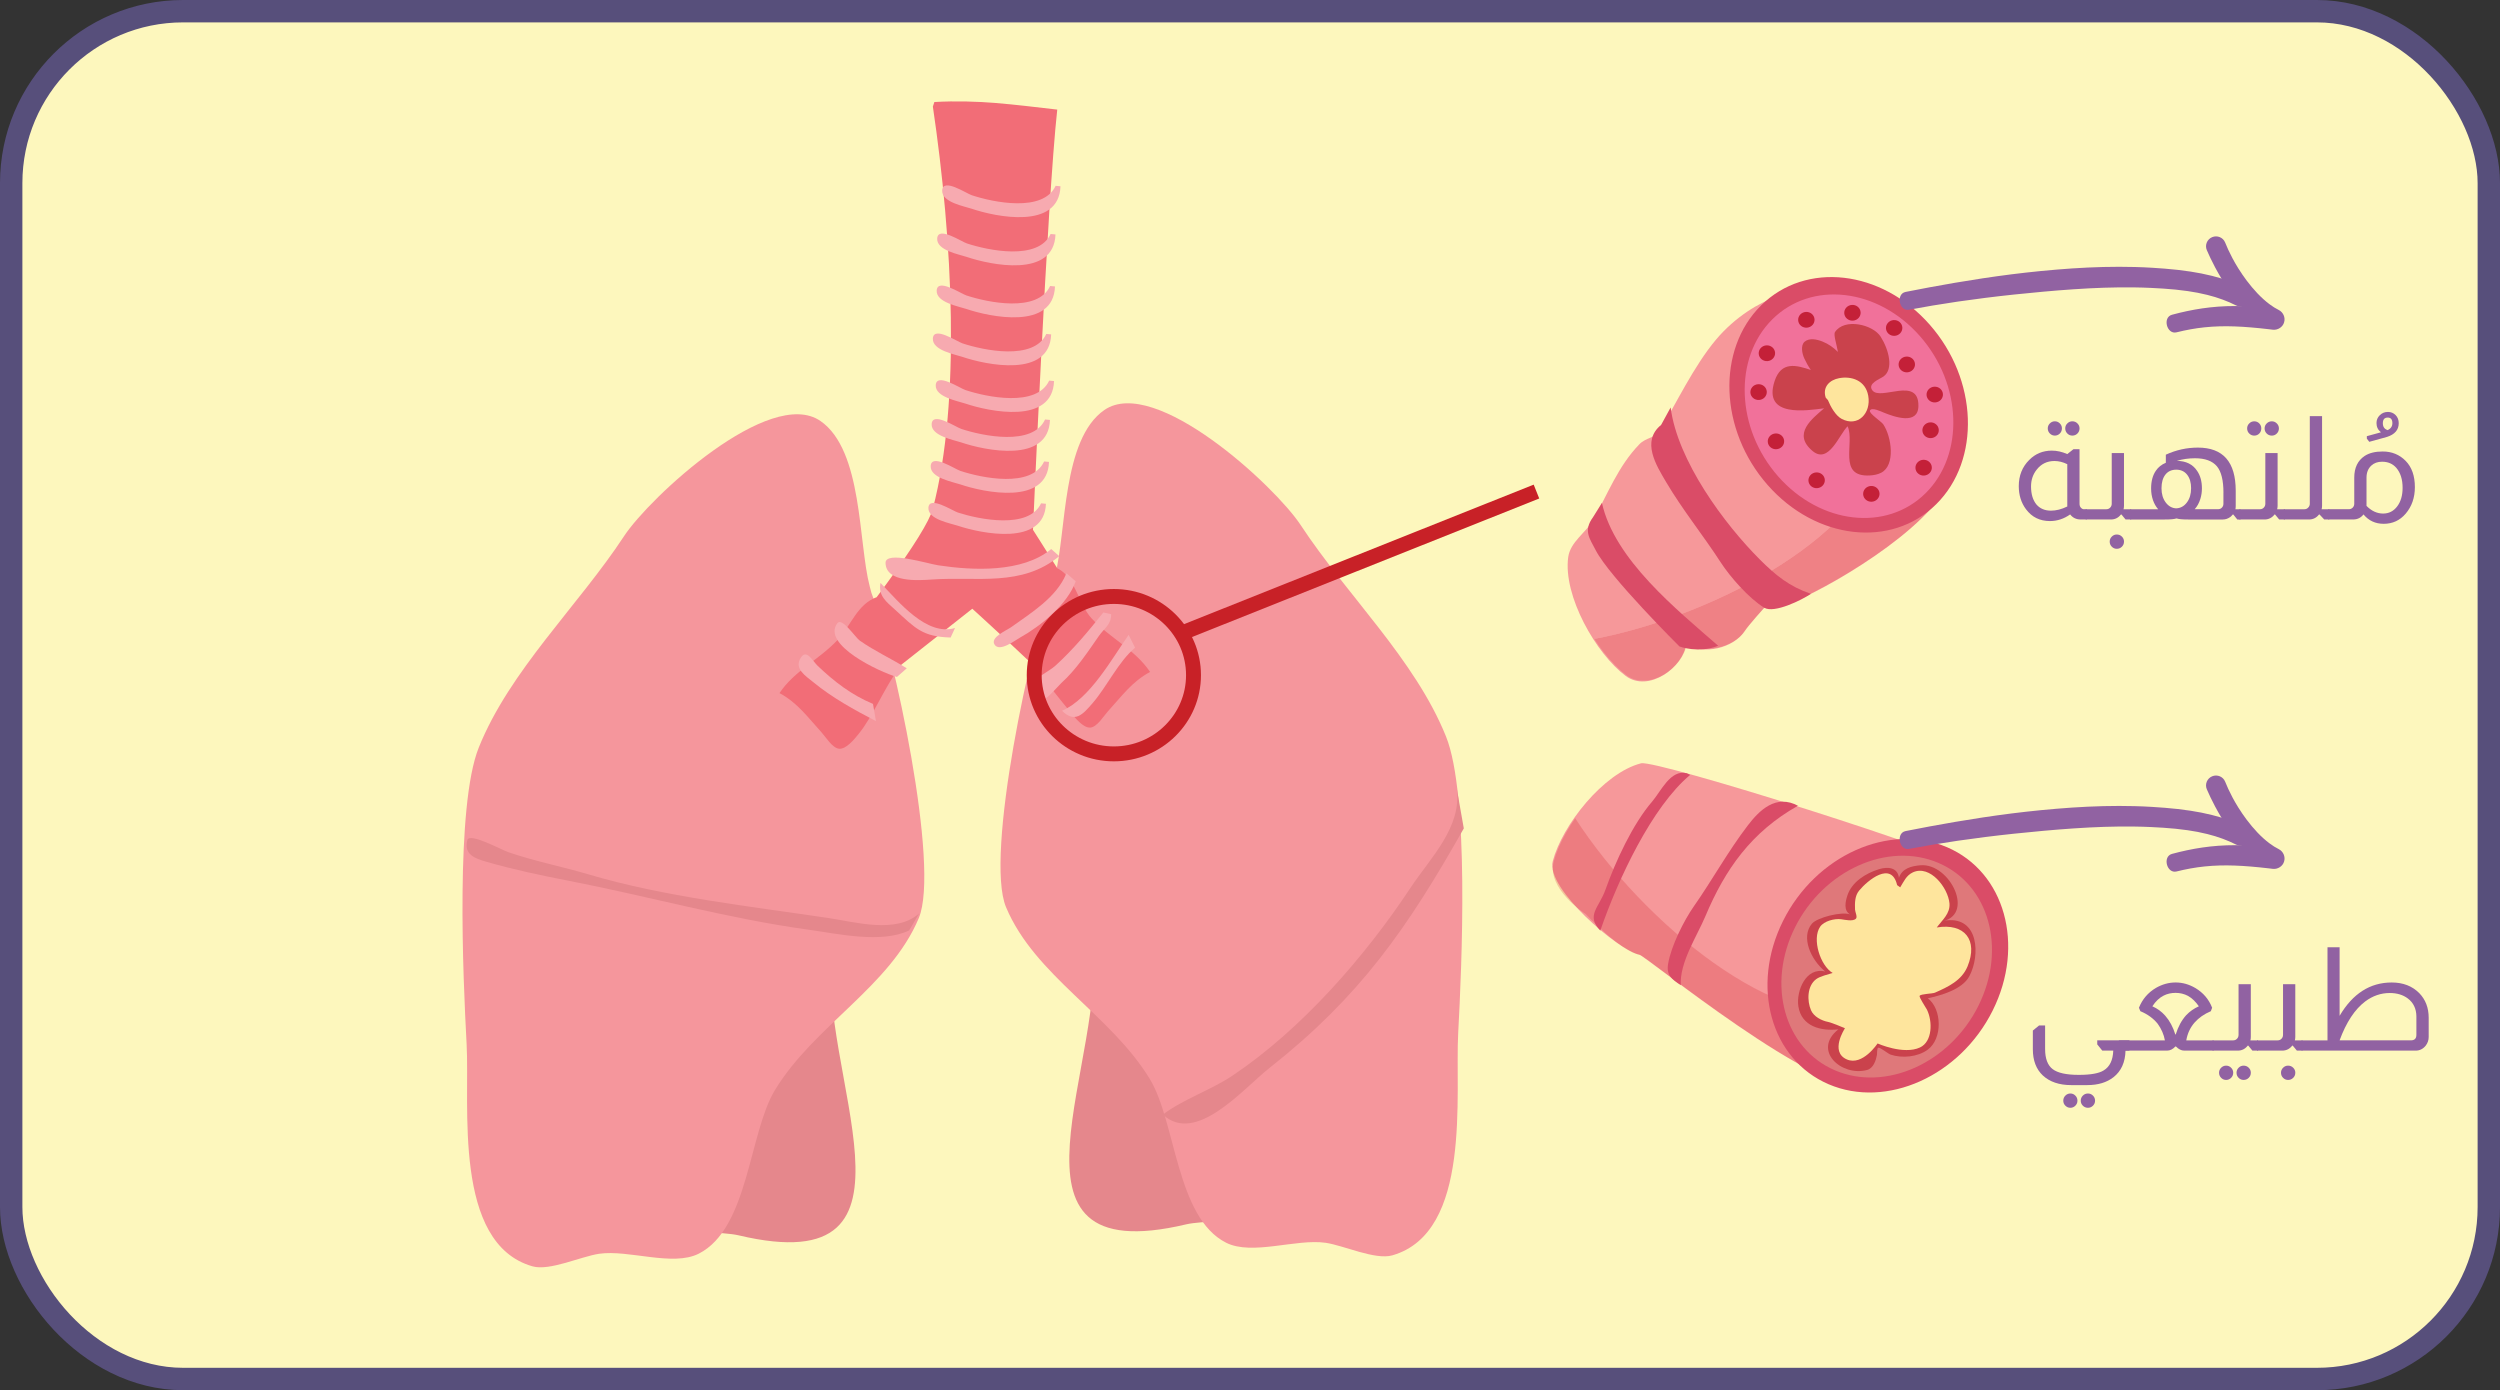 <?xml version="1.0" encoding="UTF-8"?>
<svg id="Layer_2" data-name="Layer 2" xmlns="http://www.w3.org/2000/svg" xmlns:xlink="http://www.w3.org/1999/xlink" viewBox="0 0 167.557 93.174">
  <rect x="0" y="0" width="167.557" height="93.174" fill="#333333" stroke="none"/>
  <defs>
    <style>
      .cls-1 {
        fill: #7ecfd9;
      }

      .cls-1, .cls-2, .cls-3, .cls-4, .cls-5, .cls-6, .cls-7 {
        fill-rule: evenodd;
      }

      .cls-8 {
        fill: #9162a2;
      }

      .cls-2 {
        fill: #fff;
      }

      .cls-3 {
        fill: #f1719a;
      }

      .cls-9 {
        clip-path: url(#clippath-2);
      }

      .cls-10 {
        opacity: .23;
      }

      .cls-10, .cls-11, .cls-12 {
        isolation: isolate;
      }

      .cls-13 {
        clip-path: url(#clippath-6);
      }

      .cls-14 {
        stroke: #c82127;
      }

      .cls-14, .cls-15 {
        fill: none;
      }

      .cls-14, .cls-16 {
        stroke-miterlimit: 10;
      }

      .cls-17 {
        fill: #f5969c;
      }

      .cls-4, .cls-18 {
        fill: #da4c67;
      }

      .cls-19 {
        clip-path: url(#clippath-7);
      }

      .cls-20 {
        fill: #cd2029;
      }

      .cls-21 {
        clip-path: url(#clippath-1);
      }

      .cls-22 {
        clip-path: url(#clippath-4);
      }

      .cls-23 {
        fill: #fee59d;
      }

      .cls-11 {
        opacity: .46;
      }

      .cls-5 {
        fill: #c42038;
      }

      .cls-24 {
        fill: #e5878c;
      }

      .cls-25 {
        fill: #f7aab0;
      }

      .cls-6 {
        fill: #df787a;
      }

      .cls-26 {
        clip-path: url(#clippath-9);
      }

      .cls-27 {
        clip-path: url(#clippath);
      }

      .cls-28, .cls-7 {
        fill: #ca424c;
      }

      .cls-29 {
        clip-path: url(#clippath-3);
      }

      .cls-30 {
        clip-path: url(#clippath-8);
      }

      .cls-12 {
        opacity: .41;
      }

      .cls-31 {
        clip-path: url(#clippath-5);
      }

      .cls-32 {
        fill: #f26d77;
      }

      .cls-16 {
        fill: #fdf7bd;
        stroke: #574f7b;
        stroke-width: 1.5px;
      }

      .cls-33 {
        fill: #f6989a;
      }
    </style>
    <clipPath id="clippath">
      <rect class="cls-15" x="101.048" y="17.027" width="31.936" height="31.87"/>
    </clipPath>
    <clipPath id="clippath-1">
      <rect class="cls-15" x="104.79" y="18.936" width="26.559" height="27.042"/>
    </clipPath>
    <clipPath id="clippath-2">
      <path class="cls-15" d="m103.851,43.221c7.636-.512,18.693-5.563,21.521-11.352,1.346-2.756-1.466-9.725-1.716-12.782-.042-.519-.353-1.581.256-1.891,2.17-1.109,5.541,3.562,6.544,4.922,8.046,10.911-4.688,25.869-16.059,26.731-3.087.233-11.87-.306-13.349-3.396"/>
    </clipPath>
    <clipPath id="clippath-3">
      <rect class="cls-15" x="105.116" y="19.294" width="25.886" height="26.33"/>
    </clipPath>
    <clipPath id="clippath-4">
      <rect class="cls-15" x="104.79" y="17.004" width="27.042" height="29.456"/>
    </clipPath>
    <clipPath id="clippath-5">
      <rect class="cls-15" x="104.79" y="18.936" width="26.559" height="27.042"/>
    </clipPath>
    <clipPath id="clippath-6">
      <rect class="cls-15" x="100.073" y="50.452" width="36.245" height="24.711"/>
    </clipPath>
    <clipPath id="clippath-7">
      <rect class="cls-15" x="103.341" y="50.806" width="33.319" height="23.179"/>
    </clipPath>
    <clipPath id="clippath-8">
      <path class="cls-15" d="m104.075,52.209c3.349,6.881,12.191,15.223,18.619,15.663,3.06.21,8.457-5.019,11.195-6.402.465-.235,1.332-.922,1.849-.475,1.844,1.593-1.214,6.474-2.096,7.916-7.079,11.562-25.731,5.396-30.81-4.814-1.379-2.771-4.186-11.112-1.88-13.645"/>
    </clipPath>
    <clipPath id="clippath-9">
      <rect class="cls-15" x="99.961" y="50.323" width="36.7" height="25.11"/>
    </clipPath>
  </defs>
  <g id="Layer_1-2" data-name="Layer 1">
    <g>
      <rect class="cls-16" x=".75" y=".75" width="166.057" height="91.674" rx="11.525" ry="11.525"/>
      <g>
        <path class="cls-5" d="m123.237,20.589c-.02-.291.21-.544.513-.564.303-.02.564.199.584.491.02.291-.21.544-.513.565-.303.02-.564-.2-.584-.492Z"/>
        <path class="cls-33" d="m119.068,19.906c-1.131.344-2.782,1.341-4.05,2.849-1.5,1.784-2.689,4.314-3.831,6.213-.203.336-.892.375-1.304.799-1.441,1.485-2.131,3.353-3.11,5.092-.474.844-1.527,1.451-1.668,2.49-.35,2.581,1.862,6.47,3.856,7.955,1.525,1.136,3.866-.564,4.051-2.154,1.131.782,3.185.29,3.922-.857.234-.365,1.287-1.536,1.287-1.536,0,0,1.362-.154,2.129-.479,2.863-1.212,10.06-5.533,10.518-8.792.89-6.333-5.276-14.195-11.536-11.651"/>
        <g class="cls-27">
          <g class="cls-11">
            <g class="cls-21">
              <g class="cls-9">
                <g class="cls-29">
                  <g class="cls-12">
                    <g class="cls-22">
                      <g class="cls-31">
                        <path class="cls-20" d="m119.117,19.857c-1.131.344-2.782,1.34-4.05,2.848-1.5,1.784-2.689,4.314-3.831,6.213-.203.337-.892.375-1.304.8-1.441,1.485-2.131,3.352-3.11,5.092-.474.843-1.527,1.451-1.668,2.489-.35,2.582,1.862,6.469,3.856,7.955,1.525,1.136,3.867-.564,4.051-2.154,1.131.783,3.185.29,3.922-.857.234-.364,1.287-1.536,1.287-1.536,0,0,1.362-.154,2.129-.478,2.863-1.212,10.06-5.533,10.518-8.792.89-6.332-5.276-14.194-11.536-11.651"/>
                      </g>
                    </g>
                  </g>
                </g>
              </g>
            </g>
          </g>
        </g>
        <path class="cls-3" d="m118.877,32.298c-3.08-3.5-3.265-8.623-.415-11.445,2.851-2.822,7.658-2.272,10.738,1.227,3.08,3.499,3.265,8.624.415,11.445-2.851,2.821-7.658,2.272-10.738-1.227Z"/>
        <path class="cls-4" d="m119.176,31.928c-2.834-3.22-3.005-7.936-.382-10.533,2.623-2.596,7.048-2.091,9.882,1.129,2.834,3.22,3.005,7.936.382,10.533s-7.048,2.091-9.882-1.129Zm-.704.578c-3.24-3.681-3.435-9.071-.436-12.039s8.056-2.391,11.296,1.29c3.24,3.681,3.435,9.071.436,12.04-2.999,2.968-8.056,2.39-11.296-1.291Z"/>
        <path class="cls-18" d="m111.971,27.309c.453,3.549,3.578,7.797,5.993,10.205,1.043,1.041,1.961,1.795,3.407,2.286-.594.407-2.467,1.337-3.129.93-1.031-.632-2.294-2.077-2.92-3.045-1.181-1.826-2.544-3.495-3.657-5.381-.651-1.103-1.68-2.733-.333-3.824"/>
        <path class="cls-18" d="m107.366,33.704c.839,3.804,5.039,7.174,7.791,9.577-1.312.528-2.593.049-2.593.049,0,0-4.702-4.667-5.619-6.459-.403-.788-.842-1.299-.178-2.204"/>
        <path class="cls-7" d="m121.368,24.796c-.965-.321-1.983-.614-2.43.748-.812,2.476,2.185,1.962,3.318,1.823-.771.679-2.17,1.702-.765,2.866,1.084.898,1.779-1.12,2.342-1.663.5,1.099-.699,3.411,1.48,3.297.269-.014.539-.062.777-.187.956-.501.696-2.395.133-3.24-.123-.185-.982-.739-.896-.923.115-.248.745.062.917.132.714.291,2.309.862,2.333-.427.038-2.049-2.545-.329-3.088-1.062-.342-.462.505-.753.753-.93.673-.481.376-1.753-.189-2.657-.52-.832-2.44-1.275-3.067-.316-.115.176.12.851.196,1.33-.288-.288-.621-.531-1.04-.699-.348-.138-.865-.26-1.186.01-.294.247-.169.811-.033,1.111.117.259.267.53.445.788Z"/>
        <path class="cls-23" d="m122.514,26.818c.17.423.507,1.034.908,1.25,1.093.589,2.003-.369,1.792-1.545-.186-1.039-1.13-1.328-1.946-1.178-.637.117-1.135.587-.904,1.305"/>
        <path class="cls-5" d="m128.379,31.382c-.02-.292.21-.545.513-.565.303-.02.564.199.584.491.02.291-.21.545-.513.565-.303.02-.564-.199-.584-.491Z"/>
        <path class="cls-5" d="m124.874,33.136c-.02-.292.21-.545.513-.565s.564.199.584.491c.02.292-.21.545-.513.565-.303.02-.564-.2-.584-.491Z"/>
        <path class="cls-5" d="m121.207,32.228c-.02-.292.21-.545.513-.565s.564.2.584.491c.02.291-.21.544-.513.564s-.564-.199-.584-.491Z"/>
        <path class="cls-5" d="m118.481,29.617c-.019-.292.21-.545.513-.565.303-.02.564.2.584.491.02.292-.21.545-.513.565-.303.02-.564-.199-.584-.491Z"/>
        <path class="cls-5" d="m117.317,26.315c-.02-.292.21-.544.513-.564.303-.02.564.199.584.491.02.292-.21.545-.513.565-.303.02-.564-.2-.584-.491Z"/>
        <path class="cls-5" d="m117.874,23.711c-.02-.291.21-.544.513-.564s.564.199.584.491c.02.291-.21.545-.513.565s-.564-.2-.584-.492Z"/>
        <path class="cls-5" d="m120.518,21.47c-.02-.291.21-.544.513-.564.303-.02.564.199.584.491.02.292-.21.545-.513.565-.303.02-.564-.2-.584-.491Z"/>
        <path class="cls-5" d="m123.607,21.001c-.02-.292.21-.544.513-.565.303-.02.564.2.584.491.02.291-.21.544-.513.564s-.564-.199-.584-.491Z"/>
        <path class="cls-5" d="m126.403,22.018c-.02-.291.21-.545.513-.565s.564.199.584.491c.02.291-.21.545-.513.565-.303.02-.564-.2-.584-.491Z"/>
        <path class="cls-5" d="m127.25,24.463c-.02-.292.21-.544.513-.564.303-.02.564.199.584.491.02.292-.21.545-.513.565-.303.02-.564-.2-.584-.491Z"/>
        <path class="cls-5" d="m129.123,26.482c-.02-.291.21-.544.513-.565.303-.02.564.2.584.491.02.292-.21.544-.513.564-.303.02-.564-.199-.584-.491Z"/>
        <path class="cls-5" d="m128.845,28.873c-.02-.292.21-.545.513-.565.303-.02.564.199.584.491.02.292-.21.545-.513.565-.303.02-.564-.199-.584-.491Z"/>
        <path class="cls-33" d="m132.136,58.249c-.745-.919-21.134-7.35-22.149-7.09-2.524.648-5.293,4.16-5.918,6.567-.478,1.84,4.452,6.002,5.792,6.253.426.08,12.066,9.642,15.258,8.84,6.202-1.559,11.163-10.232,6.451-15.074"/>
        <g class="cls-13">
          <g class="cls-10">
            <g class="cls-19">
              <g class="cls-30">
                <g class="cls-26">
                  <path class="cls-20" d="m131.468,57.555c-.745-.918-16.502-5.509-18.483-5.761-.96-.122-1.919-.869-2.934-.608-2.524.648-5.293,4.16-5.918,6.567-.478,1.84,2.142,3.507,2.142,3.507,0,0,2.309,2.495,3.649,2.746.426.08,12.066,9.642,15.258,8.84,6.202-1.559,11.163-10.232,6.451-15.074"/>
                </g>
              </g>
            </g>
          </g>
        </g>
        <path class="cls-6" d="m119.852,62.016c2.082-4.17,6.759-6.272,10.447-4.693,3.687,1.579,4.988,6.239,2.906,10.41-2.082,4.171-6.759,6.272-10.447,4.693s-4.988-6.239-2.906-10.41Z"/>
        <path class="cls-4" d="m120.307,62.155c1.916-3.838,6.221-5.772,9.614-4.319,3.393,1.452,4.591,5.742,2.675,9.58-1.916,3.838-6.221,5.772-9.614,4.319-3.393-1.453-4.591-5.742-2.675-9.58Zm-.801-.435c2.19-4.387,7.11-6.598,10.989-4.937s5.248,6.564,3.057,10.951c-2.19,4.387-7.111,6.597-10.989,4.937-3.879-1.661-5.248-6.563-3.057-10.95Z"/>
        <path class="cls-18" d="m120.497,54.007c-3.117,1.756-4.873,4.254-6.196,7.398-.571,1.358-1.738,3.1-1.649,4.625-.601-.397-.979-.659-.852-1.426.198-1.194,1.061-2.908,1.722-3.852,1.247-1.782,2.28-3.673,3.608-5.413.777-1.019,1.894-2.154,3.411-1.317"/>
        <path class="cls-18" d="m113.278,51.936c-2.555,2.134-4.831,6.98-6.02,10.434-.983-1.016-.086-1.534.341-2.732.672-1.89,1.826-4.402,3.141-5.926.578-.67,1.221-2.162,2.31-1.887"/>
        <path class="cls-28" d="m130.024,61.78c2.438-.353.678-3.963-1.318-3.787-.605.054-1.22.206-1.434.839-.089-.7-.746-.76-1.341-.575-.892.277-1.809.848-2.112,1.755-.135.404-.269,1.016.173,1.273-.554-.208-2.203.21-2.552.622-.761.898-.071,2.422.89,3.207-1.297-.323-1.955,1.317-1.799,2.332.209,1.353,1.506,1.672,2.679,1.545-1.761,1.398.193,3.177,1.919,2.724.433-.114.598-.636.67-1.011.015-.076-.01-.472.09-.485.151-.019.642.403.83.466.761.257,1.816.162,2.487-.336,1.002-.743.951-2.724.003-3.44.893-.199,2.312-.59,2.785-1.486.737-1.394.631-3.962-1.512-3.738"/>
        <path class="cls-23" d="m127.15,59.323c-.378-1.644-1.976-.326-2.55.372-.291.354-.286.838-.271,1.269.005.15.175.487.063.605-.2.211-.751.072-.996.041-.44-.058-1.145.119-1.406.501-.567.828.019,2.62.839,3.1-.314.1-.838.219-1.097.409-.625.457-.624,1.462-.353,2.09.182.421.697.695,1.149.783.256.05,1.126.423,1.126.423,0,0-1.049,1.581.128,2.09,1.053.455,2.057-1.071,2.057-1.071,0,0,1.741.779,2.84.27.843-.39.855-1.744.47-2.535-.064-.13-.54-.83-.49-.925.073-.138.85-.137,1.025-.214.865-.382,1.796-.809,2.185-1.759.726-1.773-.2-2.92-2.063-2.611.368-.497.91-.932.852-1.613-.089-1.042-1.299-2.608-2.449-2.082-.445.204-.61.616-.853,1.005"/>
      </g>
      <g>
        <path class="cls-32" d="m53.634,48.066c-3.247.952-5.371,3.111-8.103,4.959-.608.41-5.659,3.88-5.322,3.945.95.182,4.574-2.66,4.826-2.831,2.457-1.662,4.339-3.361,6.777-4.798"/>
        <path class="cls-32" d="m53.663,48.989c-.474,1.777-.675,3.618-1.007,5.424-.162.88-.16,1.689-.568,2.508-.044-.661.18-1.374.191-2.048.027-1.635-.097-3.657.309-5.232"/>
        <path class="cls-32" d="m44.986,53.409c-.305,1.617-1.243,2.972-1.81,4.499-.077.208-.641,1.347-.395,1.51.388.256,1.207-.952,1.357-1.186.971-1.515,1.756-4.164,2.69-5.711"/>
        <path class="cls-32" d="m49.264,52.657l-.403.71c-1.718,3.031-3.067,7.004-5.315,9.741-.881,1.072-1.925,1.996-2.74,3.124-.094.13-.775,1.003-.443,1.126.823.305,2.436-1.897,2.828-2.421,2.157-2.89,6.109-10.228,7.629-13.49"/>
        <path class="cls-32" d="m58.356,44.972c-1.054,3.972-1.688,7.963-2.537,11.986-.203.963-.406,1.929-.677,2.875-.037.129-.22.828-.433.763-.193-.058-.105-.746-.105-.897,0-.958.118-1.862.32-2.799.835-3.875,1.164-7.715,2.251-11.518"/>
        <path class="cls-32" d="m57.756,43.084c-2.802.936-5.584,1.393-8.24,2.757-.27.139-2.727.96-2.537,1.218.321.435,2.068-.235,2.496-.339,2.464-.596,4.789-1.519,7.283-2.047"/>
        <line class="cls-32" x1="55.259" y1="56.024" x2="54.896" y2="56.705"/>
        <path class="cls-32" d="m43.333,63.867c-2.015,1.083-4.655,2.785-6.949,3.013,1.66-2.631,6.267-2.862,8.344-5.044"/>
        <path class="cls-32" d="m62.523,7.142c1.322,8.948,1.891,19.723,0,26.945-.9,3.437-16.729,21.992-16.729,21.992l19.372-15.281s15.698,14.214,16.426,16.953c-.505-3.782-12.359-22.24-12.359-22.24,0,0,.942-21.95,1.627-28.166-2.93-.333-5.298-.672-8.236-.508"/>
        <path class="cls-25" d="m70.75,12.454c-.833,1.81-4.197,1.103-5.616.632-.383-.126-1.94-1.186-1.986-.326-.043.801,1.491,1.064,1.978,1.23,1.583.539,5.852,1.443,5.951-1.506"/>
        <path class="cls-25" d="m70.415,15.681c-.833,1.81-4.197,1.103-5.616.633-.383-.127-1.94-1.186-1.986-.326-.043.801,1.491,1.064,1.978,1.231,1.583.539,5.852,1.442,5.951-1.506"/>
        <path class="cls-25" d="m70.381,19.168c-.833,1.81-4.197,1.102-5.616.632-.383-.127-1.94-1.186-1.986-.326-.043.801,1.491,1.064,1.978,1.23,1.583.539,5.852,1.443,5.951-1.506"/>
        <path class="cls-25" d="m70.125,22.381c-.833,1.81-4.197,1.103-5.616.633-.383-.127-1.94-1.186-1.986-.326-.043.8,1.491,1.064,1.978,1.23,1.583.539,5.852,1.442,5.951-1.506"/>
        <path class="cls-25" d="m70.318,25.509c-.833,1.81-4.197,1.103-5.616.632-.383-.127-1.94-1.186-1.986-.326-.043.801,1.491,1.065,1.978,1.23,1.583.539,5.852,1.443,5.951-1.506"/>
        <path class="cls-25" d="m70.044,28.114c-.833,1.81-4.197,1.103-5.616.633-.383-.127-1.94-1.186-1.986-.326-.043.801,1.491,1.064,1.978,1.23,1.583.539,5.852,1.443,5.951-1.506"/>
        <path class="cls-25" d="m69.98,30.928c-.833,1.81-4.197,1.103-5.616.632-.383-.127-1.94-1.186-1.986-.326-.043.801,1.491,1.065,1.978,1.23,1.583.539,5.852,1.443,5.951-1.505"/>
        <path class="cls-25" d="m69.775,33.734c-.827,1.766-4.168,1.075-5.578.617-.381-.124-1.927-1.157-1.972-.318-.043.781,1.481,1.039,1.965,1.201,1.572.526,5.812,1.408,5.911-1.469"/>
        <path class="cls-25" d="m70.456,36.798c-1.934,1.6-5.246,1.442-7.565,1.092-.722-.109-3.564-1.008-3.54-.155.036,1.327,2.227,1.167,3.119,1.105,3.027-.21,6.001.514,8.525-1.564"/>
        <path class="cls-32" d="m75.372,47.33c3.247.952,5.371,3.112,8.103,4.959.608.411,5.322,3.945,5.322,3.945,0,0-4.574-2.66-4.826-2.831-2.457-1.662-4.339-3.361-6.777-4.798"/>
        <path class="cls-32" d="m75.985,50.221c.357,4.094,2.559,7.793,3.235,11.715-2.856-3.357-4.488-8.109-4.508-12.481"/>
        <path class="cls-32" d="m71.396,40.746c2.145-.219,4.854-.124,6.948.418.492.127,2.437,1.345,2.437,1.345,0,0-3.249-.77-3.426-.832-1.406-.497-3.002.049-4.475-.152"/>
        <path class="cls-32" d="m77.373,56.803c1.359,1.461,2.959,2.528,4.283,4.039.146.166,1.381,1.479,1.136,1.643-.257.172-1.139-.664-1.361-.795-1.487-.878-2.405-1.83-3.146-3.404"/>
        <path class="cls-32" d="m84.02,52.673c.305,1.617,1.243,2.972,1.81,4.499.077.207.641,1.347.395,1.51-.387.256-1.207-.952-1.357-1.187-.971-1.515-1.756-4.163-2.69-5.71"/>
        <path class="cls-32" d="m80.523,54.84l-.55-.956c1.718,3.031,3.239,5.752,5.487,8.488.881,1.072,1.925,1.996,2.74,3.125.094.13.775,1.003.443,1.126-.823.305-2.436-1.897-2.828-2.421-2.157-2.89-4.726-6.206-6.246-9.469"/>
        <path class="cls-32" d="m85.672,63.131c2.015,1.083,4.656,2.785,6.949,3.013-1.66-2.631-6.267-2.862-8.344-5.044"/>
        <path class="cls-32" d="m55.486,56.16c-1.555,2.066-1.744,4.755-3.314,6.856-.39-3.258,1.743-6.442,3.587-8.945"/>
        <path class="cls-32" d="m57.42,42.598c-.952-1.613-9.496-5.446-9.875-4.208-.286.932,3.108,1.401,3.584,1.54,2.766.814,4.877,1.656,6.719,3.951"/>
        <path class="cls-32" d="m54.455,40.432c-.66-.674-3.142-5.814-3.142-5.814-.965.496,1.36,4.893,1.929,5.511"/>
        <path class="cls-32" d="m71.104,40.717c2.286-2.479,5.959-3.352,9.151-3.934-2.885,1.376-5.805,3.042-8.809,4.105"/>
        <path class="cls-32" d="m77.005,38.151c.44-2.076,1.758-2.955,2.908-4.619-2.601,1.128-4.111,2.291-4.447,5.217"/>
        <path class="cls-1" d="m82.479,36.442c.46,0,.834.364.834.812,0,.449-.373.813-.834.813-.46,0-.834-.364-.834-.813,0-.448.373-.812.834-.812Z"/>
        <path class="cls-1" d="m82.074,64.288c.499,0,.903.394.903.88,0,.486-.404.88-.903.88-.499,0-.903-.394-.903-.88,0-.486.404-.88.903-.88Z"/>
        <path class="cls-1" d="m72.518,50.935c.381,0,.691.301.691.673,0,.371-.309.673-.691.673-.381,0-.69-.302-.69-.673,0-.372.309-.673.69-.673Z"/>
        <path class="cls-1" d="m56.326,38.642c.381,0,.69.301.69.673,0,.371-.309.672-.69.672-.381,0-.69-.301-.69-.672,0-.372.309-.673.69-.673Z"/>
        <path class="cls-2" d="m45.113,62.615c.381,0,.69.301.69.673,0,.372-.309.673-.69.673-.381,0-.69-.301-.69-.673,0-.371.309-.673.69-.673Z"/>
        <path class="cls-2" d="m85.453,49.955c.381,0,.691.301.691.672,0,.372-.309.673-.691.673-.381,0-.69-.301-.69-.673,0-.371.309-.672.69-.672Z"/>
        <path class="cls-2" d="m44.624,39.184c.381,0,.69.301.69.673s-.309.673-.69.673c-.381,0-.69-.301-.69-.673s.309-.673.69-.673Z"/>
        <path class="cls-1" d="m43.01,51.609c.584,0,1.058.461,1.058,1.031,0,.569-.474,1.031-1.058,1.031-.584,0-1.058-.462-1.058-1.031,0-.57.474-1.031,1.058-1.031Z"/>
        <path class="cls-24" d="m55.789,63.525c-1.186,8.133,7.319,22.499-6.286,19.27-1.047-.249-3.633-.145-4.417-.742-.773-.589,1.343-4.477,1.763-5.166,2.744-4.494,4.447-9.605,7.183-14.191"/>
        <path class="cls-17" d="m58.296,39.321c-.779-2.938-.456-9.134-3.307-11.105-3.389-2.343-11.444,5.1-13.163,7.718-3.06,4.661-7.666,9.006-9.738,14.17-1.567,3.905-1.058,15.372-.814,19.878.221,4.082-.947,13.35,4.413,14.891,1.145.329,3.266-.668,4.472-.842,1.983-.286,4.926.874,6.668-.004,3.343-1.684,3.365-8.093,5.112-10.969,2.631-4.331,7.705-6.917,9.638-11.516,1.453-3.455-1.713-17.986-3.17-21.801"/>
        <path class="cls-24" d="m73.216,62.789c1.186,8.133-7.319,22.499,6.286,19.27,1.047-.249,3.633-.145,4.417-.742.773-.589-1.343-4.477-1.763-5.165-2.744-4.495-4.447-9.606-7.183-14.192"/>
        <path class="cls-17" d="m70.71,38.585c.779-2.938.456-9.134,3.307-11.105,3.389-2.343,11.444,5.1,13.163,7.718,3.06,4.662,7.666,9.006,9.738,14.17,1.567,3.905,1.058,15.372.814,19.878-.221,4.082.947,13.35-4.413,14.891-1.145.329-3.266-.668-4.472-.842-1.983-.286-4.926.874-6.668-.004-3.343-1.684-3.365-8.093-5.112-10.969-2.631-4.331-7.705-6.917-9.638-11.516-1.453-3.455,1.713-17.986,3.17-21.802"/>
        <path class="cls-32" d="m70.74,38.036c1.282.473,1.54,2.449,2.404,3.39,1.237,1.348,2.927,2.095,3.937,3.61-1.221.654-1.901,1.633-2.815,2.627-.285.31-.734,1.073-1.193,1.102-.474.03-1.016-.652-1.284-.978-.969-1.18-1.843-2.285-2.762-3.509"/>
        <path class="cls-32" d="m58.744,40.029c-1.282.473-1.7,1.873-2.563,2.814-1.237,1.348-2.927,2.095-3.937,3.611,1.221.654,1.901,1.632,2.815,2.627.285.31.734,1.073,1.193,1.102.474.03,1.016-.651,1.284-.978.969-1.18,1.735-3.102,2.655-4.328"/>
        <path class="cls-25" d="m64.008,42.091c-1.904.565-3.769-1.75-4.995-3.024-.168.863.399,1.27.973,1.793,1.369,1.248,1.826,1.816,3.728,1.869"/>
        <path class="cls-25" d="m71.473,38.418l-.018.047c-.647,1.579-2.365,2.623-3.688,3.572-.29.208-1.423.679-1.109,1.166.336.522,1.356-.274,1.708-.47,1.393-.776,3.195-2.242,3.731-3.772"/>
        <path class="cls-25" d="m73.95,41.048c-1.022,1.276-2.011,2.477-3.227,3.58-.386.349-1.436.851-1.627,1.319-.086.212.534.848.707.951.244.145,1.118-.927,1.334-1.123.998-.903,1.76-2.072,2.521-3.161.368-.526.813-.74.817-1.446"/>
        <path class="cls-25" d="m75.645,42.552c-1.144,1.62-2.585,4.268-4.465,5.086.871.856,1.395.245,2.058-.523.969-1.124,1.724-2.773,2.837-3.704"/>
        <path class="cls-25" d="m60.775,44.79c-1.033-.642-2.135-1.146-3.14-1.845-.312-.216-1.197-1.592-1.512-1.177-1.085,1.43,2.82,3.27,3.992,3.604"/>
        <path class="cls-25" d="m58.51,47.178c-1.438-.601-2.592-1.487-3.712-2.557-.351-.336-.747-1.163-1.136-.524-.446.732.32,1.191.855,1.631,1.256,1.034,2.757,1.858,4.192,2.603"/>
        <ellipse class="cls-14" cx="74.654" cy="45.252" rx="5.338" ry="5.275"/>
        <line class="cls-14" x1="79.258" y1="42.41" x2="102.978" y2="32.946"/>
        <path class="cls-24" d="m97.635,52.842c.362,2.606-1.763,4.641-3.104,6.669-3.047,4.607-7.292,9.475-11.934,12.586-1.451.972-3.292,1.568-4.658,2.605,2.217,2.057,5.37-1.724,7.146-3.125,6.085-4.798,9.257-9.383,13.023-16.055"/>
        <path class="cls-24" d="m61.604,61.219c-1.544,1.381-4.269.579-6.107.305-5.246-.781-10.955-1.412-16.033-2.915-1.806-.535-3.602-.879-5.391-1.492-.469-.161-2.609-1.336-2.748-.817-.258.963.498,1.235,1.257,1.454,1.765.511,3.655.914,5.459,1.264,5.401,1.047,10.659,2.534,16.119,3.289,1.974.273,4.919.95,6.773.053"/>
      </g>
    </g>
    <g>
      <path class="cls-8" d="m127.716,19.566c.534-.107,1.068-.21,1.604-.309.568-.106,1.136-.207,1.706-.304.616-.105,1.233-.205,1.851-.298.646-.097,1.294-.188,1.942-.27.64-.08,1.281-.152,1.923-.216.028-.003.057-.006.085-.008.676-.066,1.354-.123,2.034-.169.703-.047,1.408-.08,2.116-.098.7-.017,1.402-.018,2.105.001.389.01.779.027,1.169.051.275.017.553.035.831.058.575.046,1.155.109,1.735.198.482.074.965.168,1.443.288.396.099.789.217,1.177.358.351.127.699.273,1.04.441.329.162.461.564.297.892-.164.328-.565.463-.891.297-.292-.148-.591-.278-.898-.392-.339-.126-.688-.232-1.044-.321-.43-.108-.871-.191-1.319-.256-.539-.078-1.087-.13-1.639-.167-.268-.018-.536-.033-.805-.045-.375-.018-.75-.029-1.125-.034-.677-.01-1.356-.001-2.036.021-.686.022-1.374.06-2.062.106-.666.045-1.332.099-1.998.159-.028.002-.056.005-.084.008-.632.057-1.264.119-1.896.186-.64.068-1.28.141-1.92.222-.611.077-1.222.159-1.832.248-.564.083-1.127.171-1.69.265-.53.089-1.059.184-1.588.283-.66.124-.89-1.062-.232-1.193Z"/>
      <path class="cls-8" d="m145.57,21.096c.343-.093.677-.173,1.004-.243.348-.074.688-.135,1.024-.184.363-.053.722-.092,1.08-.118.374-.027.747-.04,1.123-.039.387.001.777.016,1.175.043.402.027.811.067,1.233.116.096.011.193.023.291.035-.133.44-.266.88-.4,1.32-.297-.15-.579-.334-.848-.542-.342-.264-.661-.569-.96-.897-.285-.312-.551-.648-.799-.994-.213-.298-.412-.604-.598-.911-.154-.255-.298-.511-.433-.764-.111-.209-.216-.416-.312-.618-.088-.183-.169-.363-.244-.538-.143-.338.021-.728.361-.868.339-.14.731.02.868.36.063.157.132.319.209.486.085.184.178.372.279.562.122.23.256.461.399.691.173.276.359.548.555.81.228.304.47.593.719.855.262.276.533.521.803.724.212.16.425.293.632.396.301.15.456.515.356.826-.087.314-.418.534-.756.494-.095-.011-.189-.023-.282-.034-.408-.047-.799-.088-1.177-.119-.375-.032-.738-.055-1.095-.067-.347-.012-.688-.016-1.03-.005-.327.01-.655.03-.989.065-.309.032-.622.076-.944.134-.303.055-.615.122-.937.202-.651.162-.955-1-.307-1.177Z"/>
    </g>
    <g>
      <path class="cls-8" d="m127.716,55.701c.534-.107,1.068-.21,1.604-.309.568-.106,1.136-.207,1.706-.304.616-.105,1.233-.205,1.851-.298.646-.097,1.294-.188,1.942-.27.64-.08,1.281-.152,1.923-.216.028-.003.057-.006.085-.008.676-.066,1.354-.123,2.034-.169.703-.047,1.408-.08,2.116-.098.7-.017,1.402-.018,2.105.001.389.01.779.027,1.169.051.275.017.553.035.831.058.575.046,1.155.109,1.735.198.482.074.965.168,1.443.288.396.099.789.217,1.177.358.351.127.699.273,1.04.441.329.162.461.564.297.892-.164.328-.565.463-.891.297-.292-.148-.591-.278-.898-.392-.339-.126-.688-.232-1.044-.321-.43-.108-.871-.191-1.319-.256-.539-.078-1.087-.13-1.639-.167-.268-.018-.536-.033-.805-.045-.375-.018-.75-.029-1.125-.034-.677-.01-1.356-.001-2.036.021-.686.022-1.374.06-2.062.106-.666.045-1.332.099-1.998.159-.028.002-.056.005-.084.008-.632.057-1.264.119-1.896.186-.64.068-1.28.141-1.92.222-.611.077-1.222.159-1.832.248-.564.083-1.127.171-1.69.265-.53.089-1.059.184-1.588.283-.66.124-.89-1.062-.232-1.193Z"/>
      <path class="cls-8" d="m145.57,57.231c.343-.093.677-.173,1.004-.243.348-.074.688-.135,1.024-.184.363-.053.722-.092,1.08-.118.374-.027.747-.04,1.123-.039.387.001.777.016,1.175.043.402.027.811.067,1.233.116.096.011.193.023.291.035-.133.44-.266.88-.4,1.32-.297-.15-.579-.334-.848-.542-.342-.264-.661-.569-.96-.897-.285-.312-.551-.648-.799-.994-.213-.298-.412-.604-.598-.911-.154-.255-.298-.511-.433-.764-.111-.209-.216-.416-.312-.618-.088-.183-.169-.363-.244-.538-.143-.338.021-.728.361-.868.339-.14.731.02.868.36.063.157.132.319.209.486.085.184.178.372.279.562.122.23.256.461.399.691.173.276.359.548.555.81.228.304.47.593.719.855.262.276.533.521.803.724.212.16.425.293.632.396.301.15.456.515.356.826-.087.314-.418.534-.756.494-.095-.011-.189-.023-.282-.034-.408-.047-.799-.088-1.177-.119-.375-.032-.738-.055-1.095-.067-.347-.012-.688-.016-1.03-.005-.327.01-.655.03-.989.065-.309.032-.622.076-.944.134-.303.055-.615.122-.937.202-.651.162-.955-1-.307-1.177Z"/>
    </g>
    <g>
      <path class="cls-8" d="m139.376,30.105v3.657c0,.116.032.207.097.271.059.064.123.097.193.097h.193v.687h-.406c-.297,0-.532-.113-.706-.339-.419.297-.871.445-1.354.445-.678,0-1.213-.265-1.606-.793-.322-.432-.483-.948-.483-1.548,0-.703.232-1.287.696-1.751.413-.419.92-.629,1.52-.629.342,0,.687.078,1.035.232l.416-.329h.406Zm-.822,1.006c-.284-.142-.571-.213-.861-.213-.49,0-.887.193-1.19.581-.251.316-.377.69-.377,1.122,0,.516.122.923.368,1.219.238.271.561.406.967.406.349,0,.713-.093,1.094-.28v-2.835Zm-.832-2.874c.129,0,.24.047.334.141.093.093.14.205.14.333,0,.136-.047.25-.14.344-.094.093-.205.14-.334.14s-.24-.047-.334-.14c-.094-.094-.141-.208-.141-.344,0-.129.047-.24.141-.333.094-.094.205-.141.334-.141Zm1.171,0c.135,0,.25.047.343.141.094.093.141.205.141.333,0,.136-.047.25-.141.344-.093.093-.208.14-.343.14-.129,0-.24-.047-.334-.14-.094-.094-.141-.208-.141-.344,0-.129.047-.24.141-.333.094-.094.205-.141.334-.141Z"/>
      <path class="cls-8" d="m142.356,30.367v3.532c0,.077-.01.155-.029.232h.513v.687h-.377l-.28-.339h-.029c-.174.226-.4.339-.678.339h-1.684v-.687h1.374c.104,0,.188-.032.252-.097.077-.071.116-.161.116-.271v-3.396h.822Zm-.483,5.457c.135,0,.249.046.343.14.094.093.141.205.141.334,0,.135-.047.25-.141.343-.094.094-.208.141-.343.141-.13,0-.241-.047-.334-.141-.094-.093-.141-.208-.141-.343,0-.129.047-.241.141-.334.093-.094.204-.14.334-.14Z"/>
      <path class="cls-8" d="m145.162,30.473c.689-.316,1.405-.474,2.147-.474,1.69,0,2.535.964,2.535,2.893v1.016c0,.078-.007.152-.02.223h.339v.687h-.213l-.271-.339h-.029c-.052.065-.11.123-.175.174-.154.11-.319.165-.493.165h-2.332c-.367,0-.619-.022-.754-.068h-.039c-.129.045-.384.068-.765.068h-2.322v-.687h1.877c-.148-.167-.264-.371-.348-.609-.084-.245-.126-.506-.126-.784,0-.484.106-.881.319-1.19.161-.238.384-.416.668-.532v-.542Zm1.692,2.254c0-.38-.088-.684-.266-.91-.178-.226-.421-.338-.73-.338s-.552.109-.726.329c-.174.22-.262.526-.262.919,0,.38.094.697.281.948.187.251.422.384.706.396.29-.013.528-.145.716-.396s.28-.568.28-.948Zm2.168.3c0-.832-.146-1.422-.436-1.771-.304-.361-.793-.542-1.471-.542-.426,0-.832.058-1.219.174.619.006,1.073.232,1.364.677.213.31.319.7.319,1.171,0,.245-.036.48-.106.706-.084.271-.21.5-.378.687h1.567c.116,0,.21-.045.281-.135.051-.064.077-.142.077-.232v-.735Z"/>
      <path class="cls-8" d="m152.651,30.367v3.532c0,.077-.01.155-.029.232h.513v.687h-.377l-.28-.339h-.029c-.174.226-.4.339-.678.339h-1.684v-.687h1.374c.104,0,.188-.032.252-.097.077-.071.116-.161.116-.271v-3.396h.822Zm-1.567-2.129c.136,0,.248.047.339.141.09.093.135.205.135.333,0,.136-.045.25-.135.344-.091.093-.203.14-.339.14-.129,0-.24-.047-.334-.14-.094-.094-.141-.208-.141-.344,0-.129.047-.24.141-.333.094-.094.205-.141.334-.141Zm1.181,0c.129,0,.24.047.333.141.094.093.141.205.141.333,0,.136-.047.25-.141.344-.093.093-.204.14-.333.14-.136,0-.25-.047-.344-.14-.094-.094-.141-.208-.141-.344,0-.129.047-.24.141-.333.094-.094.208-.141.344-.141Z"/>
      <path class="cls-8" d="m155.631,27.89v6.009c0,.077-.01.155-.029.232h.513v.687h-.338l-.319-.339h-.029c-.174.226-.4.339-.678.339h-1.684v-.687h1.374c.123,0,.22-.048.291-.145.051-.064.077-.139.077-.223v-5.873h.822Z"/>
      <path class="cls-8" d="m159.579,28.973c-.2-.155-.3-.361-.3-.619,0-.207.074-.382.223-.527s.329-.218.542-.218c.206,0,.378.071.518.213.139.142.208.323.208.542,0,.445-.262.751-.784.919l-1.19.329-.164-.213v-.165l.948-.261Zm.455-.145c.206-.103.31-.258.31-.464,0-.252-.104-.377-.31-.377-.22,0-.329.125-.329.377,0,.245.109.4.329.464Z"/>
      <path class="cls-8" d="m157.789,32.011c0-.658.232-1.142.696-1.451.304-.2.706-.3,1.21-.3.612,0,1.125.209,1.538.629s.619,1.006.619,1.761c0,.703-.206,1.297-.619,1.78-.387.452-.877.677-1.471.677-.555,0-1.006-.209-1.354-.629-.174.226-.406.339-.696.339h-1.665v-.687h1.374c.104,0,.19-.035.262-.106.07-.071.106-.158.106-.261v-1.751Zm.822,1.896c.335.342.706.513,1.112.513.388,0,.702-.16.943-.479.242-.319.363-.734.363-1.244,0-.567-.142-1.016-.426-1.345-.239-.271-.555-.406-.948-.406-.297,0-.539.087-.726.261-.213.2-.319.468-.319.803v1.896Z"/>
    </g>
    <g>
      <path class="cls-8" d="m137.069,68.732v1.577c0,.639.167,1.087.503,1.345.335.258.919.387,1.751.387.8,0,1.358-.1,1.674-.3.406-.245.619-.687.639-1.326h-.735l-.338-.416v-.271h2.157v.687h-.262c-.019.78-.287,1.374-.803,1.78-.451.354-1.038.532-1.761.532h-1.074c-.807,0-1.441-.216-1.906-.648-.444-.419-.667-1.003-.667-1.751v-1.258l.416-.339h.406Zm1.693,4.557c.129,0,.24.047.333.141.094.093.141.208.141.343,0,.129-.047.24-.141.334-.093.093-.204.14-.333.14-.13,0-.24-.047-.334-.14-.094-.094-.141-.205-.141-.334,0-.135.047-.25.141-.343.094-.094.204-.141.334-.141Zm1.18,0c.129,0,.24.047.334.141.094.093.141.208.141.343,0,.129-.047.24-.141.334-.094.093-.205.14-.334.14-.135,0-.25-.047-.343-.14-.094-.094-.141-.205-.141-.334,0-.135.047-.25.141-.343.093-.094.208-.141.343-.141Z"/>
      <path class="cls-8" d="m143.358,67.542c.226-.568.603-1.01,1.132-1.326.426-.245.867-.368,1.325-.368s.896.123,1.316.368c.535.316.912.758,1.132,1.326l-.087.232c-.445.188-.81.442-1.094.765-.29.335-.474.732-.552,1.19h1.829v.687h-1.964c-.194,0-.381-.093-.562-.281h-.029c-.174.188-.361.281-.561.281h-3.232v-.687h3.087c-.071-.394-.232-.764-.483-1.113-.291-.361-.678-.642-1.161-.842l-.097-.232Zm4.015-.097c-.213-.31-.454-.542-.726-.697-.258-.136-.535-.203-.832-.203s-.564.061-.803.184c-.284.142-.536.381-.755.716.335.148.622.358.861.629.296.335.522.754.677,1.258h.029c.161-.522.394-.952.696-1.287.245-.258.529-.458.852-.6Z"/>
      <path class="cls-8" d="m150.856,65.965v3.532c0,.077-.01.155-.029.232h.513v.687h-.377l-.28-.339h-.029c-.174.226-.4.339-.678.339h-1.684v-.687h1.374c.104,0,.188-.032.252-.097.077-.071.116-.161.116-.271v-3.396h.822Zm-1.654,5.457c.129,0,.24.046.334.14.093.093.14.205.14.334,0,.135-.047.25-.14.343-.094.094-.205.141-.334.141-.13,0-.24-.047-.334-.141-.094-.093-.141-.208-.141-.343,0-.129.047-.241.141-.334.094-.094.204-.14.334-.14Zm1.171,0c.135,0,.249.046.343.14.094.093.141.205.141.334,0,.135-.047.25-.141.343-.094.094-.208.141-.343.141-.13,0-.241-.047-.334-.141-.094-.093-.141-.208-.141-.343,0-.129.047-.241.141-.334.093-.094.204-.14.334-.14Z"/>
      <path class="cls-8" d="m153.837,65.965v3.532c0,.077-.01.155-.029.232h.513v.687h-.377l-.28-.339h-.029c-.174.226-.4.339-.678.339h-1.684v-.687h1.374c.104,0,.188-.032.252-.097.077-.071.116-.161.116-.271v-3.396h.822Zm-.483,5.457c.135,0,.249.046.343.14.094.093.141.205.141.334,0,.135-.047.25-.141.343-.094.094-.208.141-.343.141-.13,0-.241-.047-.334-.141-.094-.093-.141-.208-.141-.343,0-.129.047-.241.141-.334.093-.094.204-.14.334-.14Z"/>
      <path class="cls-8" d="m156.807,63.488v4.596c.877-1.49,2.042-2.235,3.493-2.235.761,0,1.377.239,1.848.716.419.433.629.981.629,1.645v1.287c0,.219-.067.416-.203.59-.181.22-.403.329-.668.329h-7.653v-.687h1.742v-6.241h.812Zm5.147,4.635c-.007-.516-.197-.916-.571-1.2-.322-.245-.729-.368-1.219-.368-.587,0-1.132.187-1.635.561-.703.529-1.277,1.4-1.723,2.612h4.779c.245,0,.368-.123.368-.368v-1.238Z"/>
    </g>
  </g>
</svg>